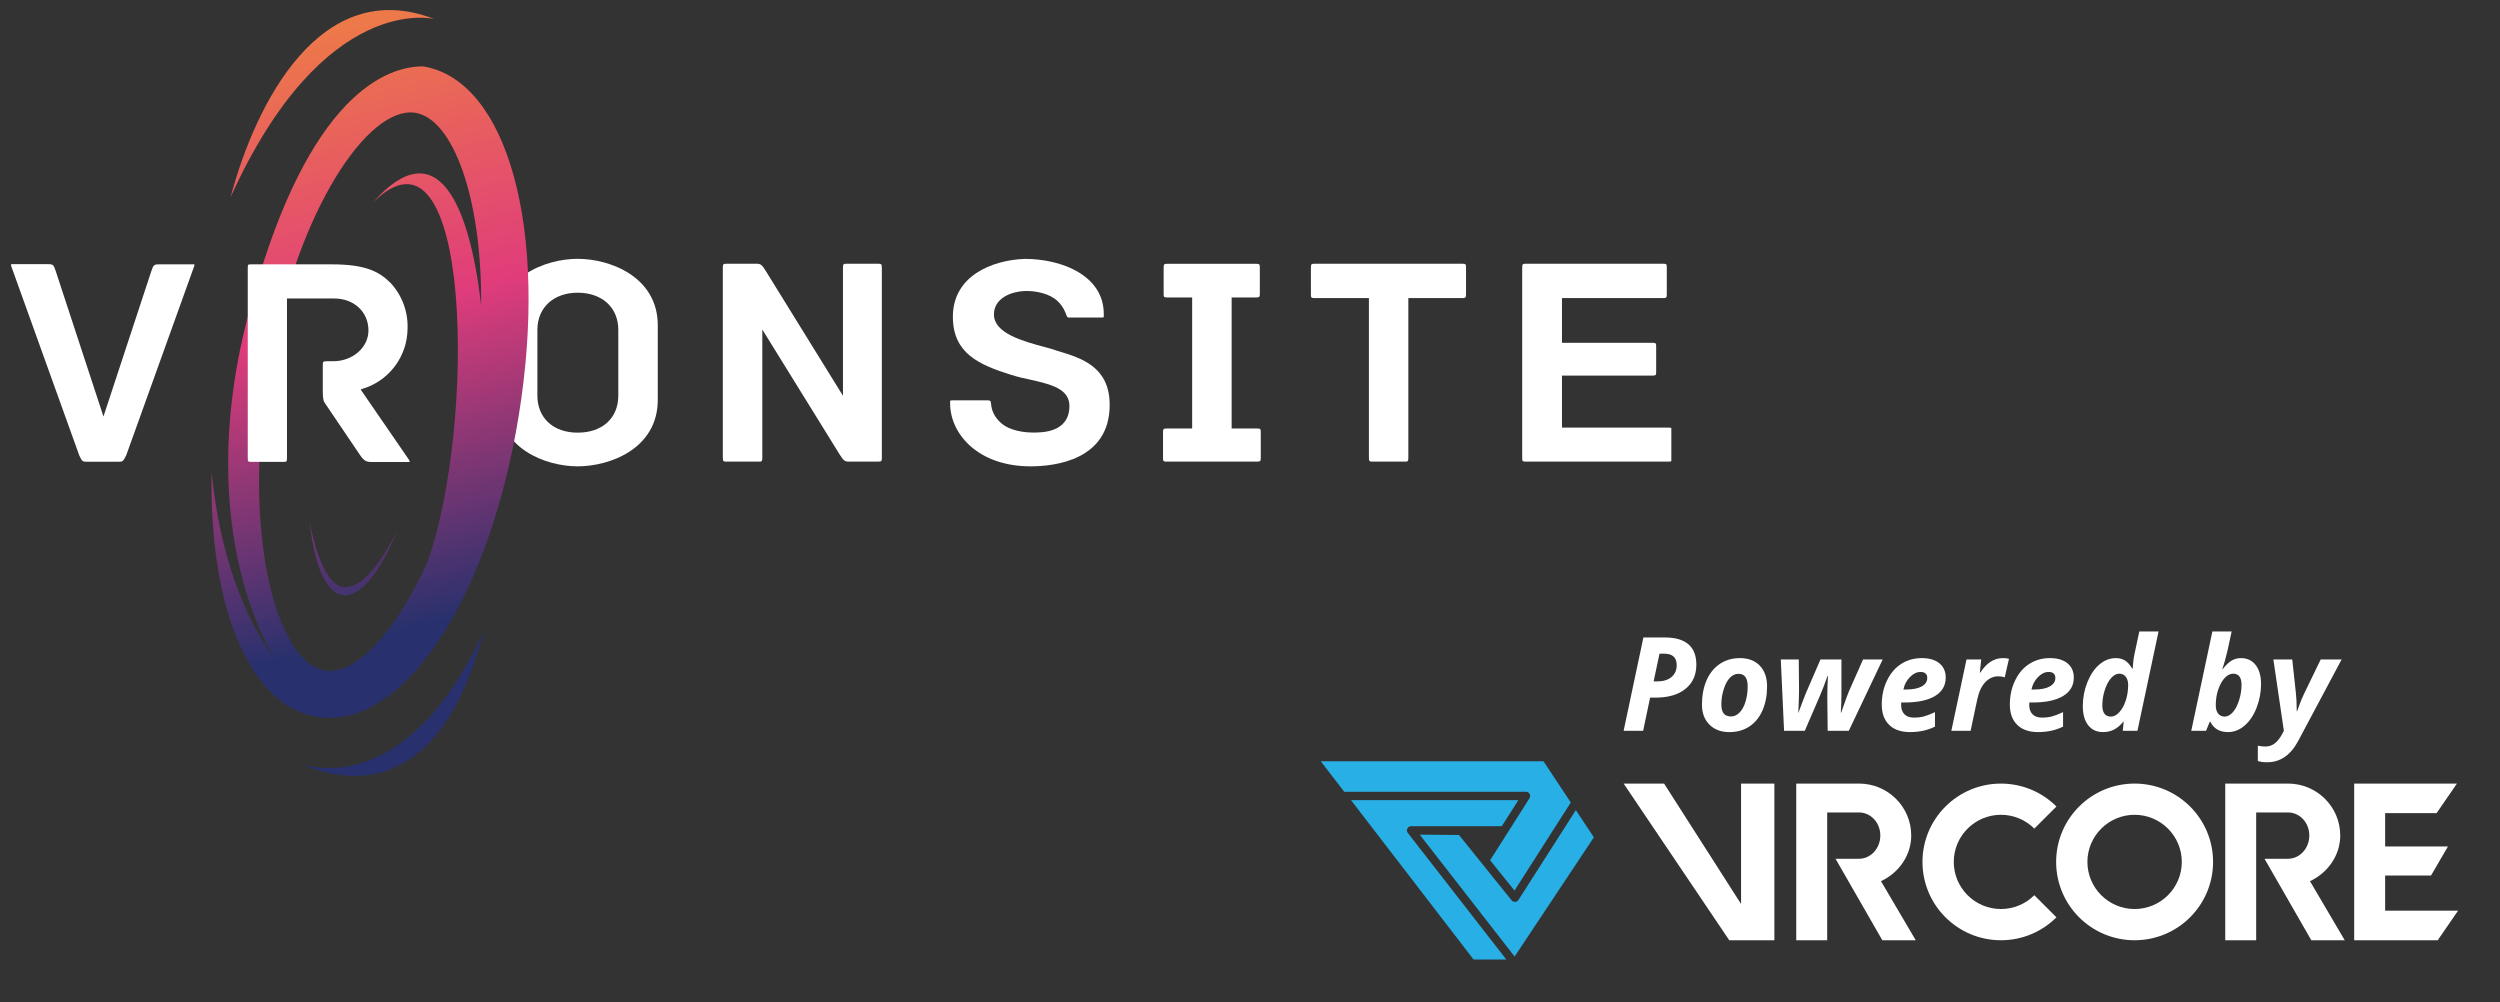 <svg xmlns="http://www.w3.org/2000/svg" xmlns:xlink="http://www.w3.org/1999/xlink" width="1080" zoomAndPan="magnify" viewBox="0 0 810 324.75" height="433" preserveAspectRatio="xMidYMid meet" version="1.0"><rect x="0" y="0" width="810" height="324.75" fill="#333333" stroke="none"/><defs><clipPath id="875826319d"><path d="M 493 85.273 L 541.516 85.273 L 541.516 149.738 L 493 149.738 Z M 493 85.273 " clip-rule="nonzero"/></clipPath><clipPath id="34cbd4d3ed"><path d="M 68 21.5 L 171.59 21.5 L 171.59 232.609 L 68 232.609 Z M 68 21.5 " clip-rule="nonzero"/></clipPath><clipPath id="3ccd1ee6a3"><path d="M 137.031 21.5 C 123.238 21.5 97.848 33.828 80.039 103.562 C 62.227 173.305 88.914 213.203 88.914 213.203 C 88.914 213.203 72.531 194.293 68.559 152.875 C 67.727 196.551 80.684 228.711 102.766 232.281 C 104.094 232.496 105.426 232.609 106.77 232.609 C 132.93 232.609 158.773 191.836 168.062 134.734 C 177.848 74.586 164.492 25.91 137.031 21.5 Z M 105.258 217.25 C 89.625 214.715 78.414 173.262 86.801 121.535 C 94.996 71.531 117.391 36.434 132.988 36.434 C 133.52 36.434 134.059 36.461 134.57 36.547 C 146.652 38.5 156.168 63.715 155.887 98.918 C 152.176 66.426 141.73 41.867 120.711 65.738 C 152.926 33.523 154.324 137.703 138.523 182.082 C 128.105 205.223 115.062 218.797 105.258 217.25 Z M 105.258 217.25 " clip-rule="nonzero"/></clipPath><linearGradient x1="86.725" gradientTransform="matrix(1.661, 0, 0, 1.659, 3.577, -13855.407)" y1="8495.829" x2="53.295" gradientUnits="userSpaceOnUse" y2="8361.243" id="85ed117fca"><stop stop-opacity="1" stop-color="rgb(15.7%, 19.199%, 42.699%)" offset="0"/><stop stop-opacity="1" stop-color="rgb(15.7%, 19.199%, 42.699%)" offset="0.109"/><stop stop-opacity="1" stop-color="rgb(15.7%, 19.199%, 42.699%)" offset="0.125"/><stop stop-opacity="1" stop-color="rgb(15.7%, 19.199%, 42.699%)" offset="0.156"/><stop stop-opacity="1" stop-color="rgb(15.7%, 19.199%, 42.699%)" offset="0.164"/><stop stop-opacity="1" stop-color="rgb(16.321%, 19.199%, 42.699%)" offset="0.168"/><stop stop-opacity="1" stop-color="rgb(16.942%, 19.199%, 42.699%)" offset="0.172"/><stop stop-opacity="1" stop-color="rgb(17.477%, 19.199%, 42.699%)" offset="0.176"/><stop stop-opacity="1" stop-color="rgb(18.015%, 19.199%, 42.699%)" offset="0.18"/><stop stop-opacity="1" stop-color="rgb(18.694%, 19.241%, 42.899%)" offset="0.184"/><stop stop-opacity="1" stop-color="rgb(19.373%, 19.286%, 43.1%)" offset="0.188"/><stop stop-opacity="1" stop-color="rgb(19.945%, 19.443%, 43.1%)" offset="0.191"/><stop stop-opacity="1" stop-color="rgb(20.518%, 19.6%, 43.1%)" offset="0.195"/><stop stop-opacity="1" stop-color="rgb(21.274%, 19.6%, 43.1%)" offset="0.199"/><stop stop-opacity="1" stop-color="rgb(22.031%, 19.6%, 43.1%)" offset="0.203"/><stop stop-opacity="1" stop-color="rgb(22.568%, 19.6%, 43.1%)" offset="0.207"/><stop stop-opacity="1" stop-color="rgb(23.106%, 19.6%, 43.1%)" offset="0.211"/><stop stop-opacity="1" stop-color="rgb(23.691%, 19.6%, 43.288%)" offset="0.215"/><stop stop-opacity="1" stop-color="rgb(24.275%, 19.6%, 43.475%)" offset="0.219"/><stop stop-opacity="1" stop-color="rgb(24.936%, 19.623%, 43.488%)" offset="0.223"/><stop stop-opacity="1" stop-color="rgb(25.597%, 19.647%, 43.5%)" offset="0.227"/><stop stop-opacity="1" stop-color="rgb(26.358%, 19.823%, 43.5%)" offset="0.23"/><stop stop-opacity="1" stop-color="rgb(27.119%, 20%, 43.5%)" offset="0.234"/><stop stop-opacity="1" stop-color="rgb(27.654%, 20%, 43.5%)" offset="0.238"/><stop stop-opacity="1" stop-color="rgb(28.188%, 20%, 43.5%)" offset="0.242"/><stop stop-opacity="1" stop-color="rgb(28.775%, 20%, 43.681%)" offset="0.246"/><stop stop-opacity="1" stop-color="rgb(29.364%, 20%, 43.864%)" offset="0.25"/><stop stop-opacity="1" stop-color="rgb(30.119%, 20%, 43.881%)" offset="0.254"/><stop stop-opacity="1" stop-color="rgb(30.875%, 20%, 43.9%)" offset="0.258"/><stop stop-opacity="1" stop-color="rgb(31.447%, 20%, 43.9%)" offset="0.262"/><stop stop-opacity="1" stop-color="rgb(32.019%, 20%, 43.9%)" offset="0.266"/><stop stop-opacity="1" stop-color="rgb(32.642%, 20.2%, 43.9%)" offset="0.27"/><stop stop-opacity="1" stop-color="rgb(33.264%, 20.399%, 43.9%)" offset="0.273"/><stop stop-opacity="1" stop-color="rgb(33.859%, 20.399%, 44.077%)" offset="0.277"/><stop stop-opacity="1" stop-color="rgb(34.454%, 20.399%, 44.254%)" offset="0.281"/><stop stop-opacity="1" stop-color="rgb(35.204%, 20.399%, 44.276%)" offset="0.285"/><stop stop-opacity="1" stop-color="rgb(35.953%, 20.399%, 44.299%)" offset="0.289"/><stop stop-opacity="1" stop-color="rgb(36.525%, 20.399%, 44.299%)" offset="0.293"/><stop stop-opacity="1" stop-color="rgb(37.097%, 20.399%, 44.299%)" offset="0.297"/><stop stop-opacity="1" stop-color="rgb(37.683%, 20.399%, 44.299%)" offset="0.301"/><stop stop-opacity="1" stop-color="rgb(38.271%, 20.399%, 44.299%)" offset="0.305"/><stop stop-opacity="1" stop-color="rgb(38.898%, 20.599%, 44.461%)" offset="0.309"/><stop stop-opacity="1" stop-color="rgb(39.525%, 20.799%, 44.624%)" offset="0.312"/><stop stop-opacity="1" stop-color="rgb(40.277%, 20.799%, 44.661%)" offset="0.316"/><stop stop-opacity="1" stop-color="rgb(41.031%, 20.799%, 44.699%)" offset="0.32"/><stop stop-opacity="1" stop-color="rgb(41.603%, 20.799%, 44.699%)" offset="0.324"/><stop stop-opacity="1" stop-color="rgb(42.177%, 20.799%, 44.699%)" offset="0.328"/><stop stop-opacity="1" stop-color="rgb(42.767%, 20.799%, 44.699%)" offset="0.332"/><stop stop-opacity="1" stop-color="rgb(43.359%, 20.799%, 44.699%)" offset="0.336"/><stop stop-opacity="1" stop-color="rgb(44.061%, 20.799%, 44.815%)" offset="0.34"/><stop stop-opacity="1" stop-color="rgb(44.765%, 20.799%, 44.933%)" offset="0.344"/><stop stop-opacity="1" stop-color="rgb(45.406%, 20.999%, 45.015%)" offset="0.348"/><stop stop-opacity="1" stop-color="rgb(46.046%, 21.199%, 45.099%)" offset="0.352"/><stop stop-opacity="1" stop-color="rgb(46.712%, 21.199%, 45.099%)" offset="0.355"/><stop stop-opacity="1" stop-color="rgb(47.377%, 21.199%, 45.099%)" offset="0.359"/><stop stop-opacity="1" stop-color="rgb(47.913%, 21.199%, 45.099%)" offset="0.363"/><stop stop-opacity="1" stop-color="rgb(48.45%, 21.199%, 45.099%)" offset="0.367"/><stop stop-opacity="1" stop-color="rgb(49.147%, 21.199%, 45.21%)" offset="0.371"/><stop stop-opacity="1" stop-color="rgb(49.844%, 21.199%, 45.322%)" offset="0.375"/><stop stop-opacity="1" stop-color="rgb(50.417%, 21.199%, 45.41%)" offset="0.379"/><stop stop-opacity="1" stop-color="rgb(50.989%, 21.199%, 45.499%)" offset="0.383"/><stop stop-opacity="1" stop-color="rgb(51.656%, 21.281%, 45.499%)" offset="0.387"/><stop stop-opacity="1" stop-color="rgb(52.324%, 21.365%, 45.499%)" offset="0.391"/><stop stop-opacity="1" stop-color="rgb(53.05%, 21.481%, 45.499%)" offset="0.395"/><stop stop-opacity="1" stop-color="rgb(53.778%, 21.599%, 45.499%)" offset="0.398"/><stop stop-opacity="1" stop-color="rgb(54.35%, 21.599%, 45.604%)" offset="0.402"/><stop stop-opacity="1" stop-color="rgb(54.922%, 21.599%, 45.711%)" offset="0.406"/><stop stop-opacity="1" stop-color="rgb(55.495%, 21.599%, 45.805%)" offset="0.41"/><stop stop-opacity="1" stop-color="rgb(56.067%, 21.599%, 45.9%)" offset="0.414"/><stop stop-opacity="1" stop-color="rgb(56.741%, 21.599%, 45.9%)" offset="0.418"/><stop stop-opacity="1" stop-color="rgb(57.416%, 21.599%, 45.9%)" offset="0.422"/><stop stop-opacity="1" stop-color="rgb(58.035%, 21.663%, 45.9%)" offset="0.426"/><stop stop-opacity="1" stop-color="rgb(58.656%, 21.727%, 45.9%)" offset="0.43"/><stop stop-opacity="1" stop-color="rgb(59.262%, 21.863%, 45.966%)" offset="0.434"/><stop stop-opacity="1" stop-color="rgb(59.868%, 21.999%, 46.033%)" offset="0.438"/><stop stop-opacity="1" stop-color="rgb(60.62%, 21.999%, 46.165%)" offset="0.441"/><stop stop-opacity="1" stop-color="rgb(61.372%, 21.999%, 46.3%)" offset="0.445"/><stop stop-opacity="1" stop-color="rgb(61.94%, 21.999%, 46.3%)" offset="0.449"/><stop stop-opacity="1" stop-color="rgb(62.508%, 21.999%, 46.3%)" offset="0.453"/><stop stop-opacity="1" stop-color="rgb(63.121%, 21.999%, 46.3%)" offset="0.457"/><stop stop-opacity="1" stop-color="rgb(63.734%, 21.999%, 46.3%)" offset="0.461"/><stop stop-opacity="1" stop-color="rgb(64.307%, 22.043%, 46.344%)" offset="0.465"/><stop stop-opacity="1" stop-color="rgb(64.879%, 22.089%, 46.39%)" offset="0.469"/><stop stop-opacity="1" stop-color="rgb(65.63%, 22.244%, 46.544%)" offset="0.473"/><stop stop-opacity="1" stop-color="rgb(66.382%, 22.4%, 46.7%)" offset="0.477"/><stop stop-opacity="1" stop-color="rgb(67.058%, 22.4%, 46.7%)" offset="0.48"/><stop stop-opacity="1" stop-color="rgb(67.735%, 22.4%, 46.7%)" offset="0.484"/><stop stop-opacity="1" stop-color="rgb(68.274%, 22.4%, 46.7%)" offset="0.488"/><stop stop-opacity="1" stop-color="rgb(68.813%, 22.4%, 46.7%)" offset="0.492"/><stop stop-opacity="1" stop-color="rgb(69.385%, 22.4%, 46.739%)" offset="0.496"/><stop stop-opacity="1" stop-color="rgb(69.957%, 22.4%, 46.779%)" offset="0.5"/><stop stop-opacity="1" stop-color="rgb(70.703%, 22.418%, 46.939%)" offset="0.504"/><stop stop-opacity="1" stop-color="rgb(71.451%, 22.438%, 47.099%)" offset="0.508"/><stop stop-opacity="1" stop-color="rgb(71.999%, 22.568%, 47.099%)" offset="0.512"/><stop stop-opacity="1" stop-color="rgb(72.546%, 22.699%, 47.099%)" offset="0.516"/><stop stop-opacity="1" stop-color="rgb(73.218%, 22.699%, 47.099%)" offset="0.52"/><stop stop-opacity="1" stop-color="rgb(73.891%, 22.699%, 47.099%)" offset="0.523"/><stop stop-opacity="1" stop-color="rgb(74.629%, 22.699%, 47.133%)" offset="0.527"/><stop stop-opacity="1" stop-color="rgb(75.368%, 22.699%, 47.168%)" offset="0.531"/><stop stop-opacity="1" stop-color="rgb(75.954%, 22.699%, 47.333%)" offset="0.535"/><stop stop-opacity="1" stop-color="rgb(76.54%, 22.699%, 47.499%)" offset="0.539"/><stop stop-opacity="1" stop-color="rgb(77.081%, 22.699%, 47.499%)" offset="0.543"/><stop stop-opacity="1" stop-color="rgb(77.625%, 22.699%, 47.499%)" offset="0.547"/><stop stop-opacity="1" stop-color="rgb(78.204%, 22.891%, 47.499%)" offset="0.551"/><stop stop-opacity="1" stop-color="rgb(78.784%, 23.085%, 47.499%)" offset="0.555"/><stop stop-opacity="1" stop-color="rgb(79.549%, 23.091%, 47.499%)" offset="0.559"/><stop stop-opacity="1" stop-color="rgb(80.315%, 23.099%, 47.499%)" offset="0.562"/><stop stop-opacity="1" stop-color="rgb(80.986%, 23.099%, 47.649%)" offset="0.566"/><stop stop-opacity="1" stop-color="rgb(81.659%, 23.099%, 47.8%)" offset="0.57"/><stop stop-opacity="1" stop-color="rgb(82.181%, 23.099%, 47.8%)" offset="0.574"/><stop stop-opacity="1" stop-color="rgb(82.704%, 23.099%, 47.8%)" offset="0.578"/><stop stop-opacity="1" stop-color="rgb(83.476%, 23.099%, 47.8%)" offset="0.582"/><stop stop-opacity="1" stop-color="rgb(84.248%, 23.099%, 47.8%)" offset="0.586"/><stop stop-opacity="1" stop-color="rgb(84.821%, 23.273%, 47.8%)" offset="0.59"/><stop stop-opacity="1" stop-color="rgb(85.393%, 23.447%, 47.8%)" offset="0.594"/><stop stop-opacity="1" stop-color="rgb(85.965%, 23.473%, 48%)" offset="0.598"/><stop stop-opacity="1" stop-color="rgb(86.537%, 23.499%, 48.199%)" offset="0.602"/><stop stop-opacity="1" stop-color="rgb(87.16%, 23.499%, 48.199%)" offset="0.605"/><stop stop-opacity="1" stop-color="rgb(87.784%, 23.499%, 48.199%)" offset="0.609"/><stop stop-opacity="1" stop-color="rgb(87.791%, 23.698%, 48%)" offset="0.613"/><stop stop-opacity="1" stop-color="rgb(87.799%, 23.9%, 47.8%)" offset="0.617"/><stop stop-opacity="1" stop-color="rgb(87.799%, 24.1%, 47.649%)" offset="0.621"/><stop stop-opacity="1" stop-color="rgb(87.799%, 24.3%, 47.499%)" offset="0.625"/><stop stop-opacity="1" stop-color="rgb(87.999%, 24.654%, 47.299%)" offset="0.629"/><stop stop-opacity="1" stop-color="rgb(88.199%, 25.008%, 47.099%)" offset="0.633"/><stop stop-opacity="1" stop-color="rgb(88.199%, 25.194%, 46.899%)" offset="0.637"/><stop stop-opacity="1" stop-color="rgb(88.199%, 25.38%, 46.7%)" offset="0.641"/><stop stop-opacity="1" stop-color="rgb(88.199%, 25.607%, 46.5%)" offset="0.645"/><stop stop-opacity="1" stop-color="rgb(88.199%, 25.836%, 46.3%)" offset="0.648"/><stop stop-opacity="1" stop-color="rgb(88.361%, 26.067%, 46.1%)" offset="0.652"/><stop stop-opacity="1" stop-color="rgb(88.524%, 26.299%, 45.9%)" offset="0.656"/><stop stop-opacity="1" stop-color="rgb(88.56%, 26.498%, 45.699%)" offset="0.66"/><stop stop-opacity="1" stop-color="rgb(88.599%, 26.7%, 45.499%)" offset="0.664"/><stop stop-opacity="1" stop-color="rgb(88.599%, 27.034%, 45.299%)" offset="0.668"/><stop stop-opacity="1" stop-color="rgb(88.599%, 27.37%, 45.099%)" offset="0.672"/><stop stop-opacity="1" stop-color="rgb(88.599%, 27.525%, 44.899%)" offset="0.676"/><stop stop-opacity="1" stop-color="rgb(88.599%, 27.681%, 44.699%)" offset="0.68"/><stop stop-opacity="1" stop-color="rgb(88.705%, 27.847%, 44.499%)" offset="0.684"/><stop stop-opacity="1" stop-color="rgb(88.814%, 28.014%, 44.299%)" offset="0.688"/><stop stop-opacity="1" stop-color="rgb(88.907%, 28.307%, 44.099%)" offset="0.691"/><stop stop-opacity="1" stop-color="rgb(89%, 28.6%, 43.9%)" offset="0.695"/><stop stop-opacity="1" stop-color="rgb(89%, 28.799%, 43.77%)" offset="0.699"/><stop stop-opacity="1" stop-color="rgb(89%, 28.999%, 43.64%)" offset="0.703"/><stop stop-opacity="1" stop-color="rgb(89%, 29.315%, 43.454%)" offset="0.707"/><stop stop-opacity="1" stop-color="rgb(89%, 29.631%, 43.268%)" offset="0.711"/><stop stop-opacity="1" stop-color="rgb(89.2%, 29.817%, 43.082%)" offset="0.715"/><stop stop-opacity="1" stop-color="rgb(89.4%, 30.003%, 42.896%)" offset="0.719"/><stop stop-opacity="1" stop-color="rgb(89.4%, 30.19%, 42.731%)" offset="0.727"/><stop stop-opacity="1" stop-color="rgb(89.4%, 30.687%, 42.358%)" offset="0.73"/><stop stop-opacity="1" stop-color="rgb(89.4%, 31%, 42.151%)" offset="0.734"/><stop stop-opacity="1" stop-color="rgb(89.4%, 31.2%, 41.965%)" offset="0.738"/><stop stop-opacity="1" stop-color="rgb(89.4%, 31.4%, 41.779%)" offset="0.742"/><stop stop-opacity="1" stop-color="rgb(89.6%, 31.696%, 41.592%)" offset="0.746"/><stop stop-opacity="1" stop-color="rgb(89.799%, 31.992%, 41.406%)" offset="0.75"/><stop stop-opacity="1" stop-color="rgb(89.799%, 32.156%, 41.22%)" offset="0.758"/><stop stop-opacity="1" stop-color="rgb(89.799%, 32.48%, 40.848%)" offset="0.766"/><stop stop-opacity="1" stop-color="rgb(89.873%, 32.968%, 40.457%)" offset="0.77"/><stop stop-opacity="1" stop-color="rgb(89.946%, 33.299%, 40.253%)" offset="0.773"/><stop stop-opacity="1" stop-color="rgb(90.073%, 33.499%, 40.034%)" offset="0.777"/><stop stop-opacity="1" stop-color="rgb(90.199%, 33.699%, 39.818%)" offset="0.781"/><stop stop-opacity="1" stop-color="rgb(90.199%, 33.975%, 39.632%)" offset="0.785"/><stop stop-opacity="1" stop-color="rgb(90.199%, 34.253%, 39.445%)" offset="0.789"/><stop stop-opacity="1" stop-color="rgb(90.199%, 34.439%, 39.259%)" offset="0.797"/><stop stop-opacity="1" stop-color="rgb(90.248%, 34.811%, 38.887%)" offset="0.805"/><stop stop-opacity="1" stop-color="rgb(90.448%, 35.349%, 38.515%)" offset="0.809"/><stop stop-opacity="1" stop-color="rgb(90.599%, 35.699%, 38.329%)" offset="0.812"/><stop stop-opacity="1" stop-color="rgb(90.599%, 35.899%, 38.092%)" offset="0.816"/><stop stop-opacity="1" stop-color="rgb(90.599%, 36.099%, 37.856%)" offset="0.82"/><stop stop-opacity="1" stop-color="rgb(90.599%, 36.357%, 37.683%)" offset="0.824"/><stop stop-opacity="1" stop-color="rgb(90.599%, 36.615%, 37.512%)" offset="0.828"/><stop stop-opacity="1" stop-color="rgb(90.643%, 36.801%, 37.361%)" offset="0.836"/><stop stop-opacity="1" stop-color="rgb(90.843%, 37.166%, 37.025%)" offset="0.844"/><stop stop-opacity="1" stop-color="rgb(90.999%, 37.671%, 36.653%)" offset="0.848"/><stop stop-opacity="1" stop-color="rgb(90.999%, 37.999%, 36.467%)" offset="0.852"/><stop stop-opacity="1" stop-color="rgb(90.999%, 38.199%, 36.23%)" offset="0.855"/><stop stop-opacity="1" stop-color="rgb(90.999%, 38.399%, 35.994%)" offset="0.859"/><stop stop-opacity="1" stop-color="rgb(91.199%, 38.637%, 35.808%)" offset="0.863"/><stop stop-opacity="1" stop-color="rgb(91.399%, 38.876%, 35.622%)" offset="0.867"/><stop stop-opacity="1" stop-color="rgb(91.399%, 39.062%, 35.435%)" offset="0.875"/><stop stop-opacity="1" stop-color="rgb(91.399%, 39.435%, 35.074%)" offset="0.883"/><stop stop-opacity="1" stop-color="rgb(91.399%, 40.007%, 34.702%)" offset="0.887"/><stop stop-opacity="1" stop-color="rgb(91.399%, 40.393%, 34.505%)" offset="0.891"/><stop stop-opacity="1" stop-color="rgb(91.582%, 40.579%, 34.319%)" offset="0.898"/><stop stop-opacity="1" stop-color="rgb(91.783%, 41.002%, 33.916%)" offset="0.902"/><stop stop-opacity="1" stop-color="rgb(91.8%, 41.238%, 33.699%)" offset="0.906"/><stop stop-opacity="1" stop-color="rgb(91.8%, 41.425%, 33.499%)" offset="0.91"/><stop stop-opacity="1" stop-color="rgb(91.8%, 41.611%, 33.299%)" offset="0.914"/><stop stop-opacity="1" stop-color="rgb(91.8%, 41.805%, 33.107%)" offset="0.922"/><stop stop-opacity="1" stop-color="rgb(92%, 42.332%, 32.73%)" offset="0.926"/><stop stop-opacity="1" stop-color="rgb(92.2%, 42.667%, 32.544%)" offset="0.93"/><stop stop-opacity="1" stop-color="rgb(92.2%, 42.847%, 32.397%)" offset="0.938"/><stop stop-opacity="1" stop-color="rgb(92.2%, 43.263%, 32.025%)" offset="0.941"/><stop stop-opacity="1" stop-color="rgb(92.2%, 43.5%, 31.799%)" offset="0.945"/><stop stop-opacity="1" stop-color="rgb(92.2%, 43.7%, 31.613%)" offset="0.949"/><stop stop-opacity="1" stop-color="rgb(92.2%, 43.9%, 31.427%)" offset="0.953"/><stop stop-opacity="1" stop-color="rgb(92.349%, 44.099%, 31.241%)" offset="0.957"/><stop stop-opacity="1" stop-color="rgb(92.499%, 44.299%, 31.055%)" offset="0.961"/><stop stop-opacity="1" stop-color="rgb(92.499%, 44.658%, 30.869%)" offset="0.965"/><stop stop-opacity="1" stop-color="rgb(92.499%, 45.016%, 30.682%)" offset="0.969"/><stop stop-opacity="1" stop-color="rgb(92.499%, 45.203%, 30.496%)" offset="0.977"/><stop stop-opacity="1" stop-color="rgb(92.673%, 45.618%, 30.08%)" offset="0.98"/><stop stop-opacity="1" stop-color="rgb(92.848%, 45.848%, 29.851%)" offset="0.984"/><stop stop-opacity="1" stop-color="rgb(92.873%, 46.074%, 29.657%)" offset="0.988"/><stop stop-opacity="1" stop-color="rgb(92.899%, 46.3%, 29.465%)" offset="0.992"/><stop stop-opacity="1" stop-color="rgb(92.899%, 46.5%, 29.279%)" offset="0.996"/><stop stop-opacity="1" stop-color="rgb(92.899%, 46.7%, 29.092%)" offset="1"/></linearGradient><clipPath id="61a7fcc24f"><path d="M 74.723 3.027 L 140.734 3.027 L 140.734 63.855 L 74.723 63.855 Z M 74.723 3.027 " clip-rule="nonzero"/></clipPath><clipPath id="101e544343"><path d="M 140.734 6.172 C 140.734 6.172 105.043 -3.059 74.723 63.855 C 82.793 33.41 103.91 -8.164 140.734 6.172 Z M 140.734 6.172 " clip-rule="nonzero"/></clipPath><linearGradient x1="67.905" gradientTransform="matrix(1.661, 0, 0, 1.659, 3.577, -13855.407)" y1="8394.165" x2="57.018" gradientUnits="userSpaceOnUse" y2="8350.335" id="fc68ffcfdd"><stop stop-opacity="1" stop-color="rgb(89.4%, 31.401%, 41.599%)" offset="0"/><stop stop-opacity="1" stop-color="rgb(89.497%, 31.499%, 41.599%)" offset="0.008"/><stop stop-opacity="1" stop-color="rgb(89.693%, 31.694%, 41.599%)" offset="0.016"/><stop stop-opacity="1" stop-color="rgb(89.795%, 31.895%, 41.499%)" offset="0.023"/><stop stop-opacity="1" stop-color="rgb(89.799%, 32.098%, 41.299%)" offset="0.031"/><stop stop-opacity="1" stop-color="rgb(89.799%, 32.344%, 41.005%)" offset="0.062"/><stop stop-opacity="1" stop-color="rgb(89.799%, 32.593%, 40.706%)" offset="0.07"/><stop stop-opacity="1" stop-color="rgb(89.799%, 32.799%, 40.5%)" offset="0.078"/><stop stop-opacity="1" stop-color="rgb(89.799%, 33.099%, 40.399%)" offset="0.094"/><stop stop-opacity="1" stop-color="rgb(89.9%, 33.296%, 40.297%)" offset="0.102"/><stop stop-opacity="1" stop-color="rgb(90.1%, 33.304%, 40.092%)" offset="0.109"/><stop stop-opacity="1" stop-color="rgb(90.199%, 33.505%, 39.793%)" offset="0.125"/><stop stop-opacity="1" stop-color="rgb(90.199%, 33.896%, 39.6%)" offset="0.141"/><stop stop-opacity="1" stop-color="rgb(90.199%, 34.195%, 39.499%)" offset="0.148"/><stop stop-opacity="1" stop-color="rgb(90.199%, 34.402%, 39.299%)" offset="0.156"/><stop stop-opacity="1" stop-color="rgb(90.199%, 34.702%, 39.2%)" offset="0.172"/><stop stop-opacity="1" stop-color="rgb(90.199%, 34.898%, 39.005%)" offset="0.188"/><stop stop-opacity="1" stop-color="rgb(90.297%, 34.998%, 38.707%)" offset="0.195"/><stop stop-opacity="1" stop-color="rgb(90.497%, 35.2%, 38.501%)" offset="0.203"/><stop stop-opacity="1" stop-color="rgb(90.599%, 35.481%, 38.399%)" offset="0.211"/><stop stop-opacity="1" stop-color="rgb(90.599%, 35.677%, 38.203%)" offset="0.212"/><stop stop-opacity="1" stop-color="rgb(90.599%, 35.699%, 38.01%)" offset="0.219"/><stop stop-opacity="1" stop-color="rgb(90.599%, 35.8%, 38.004%)" offset="0.227"/><stop stop-opacity="1" stop-color="rgb(90.599%, 36%, 37.993%)" offset="0.234"/><stop stop-opacity="1" stop-color="rgb(90.599%, 36.099%, 37.793%)" offset="0.25"/><stop stop-opacity="1" stop-color="rgb(90.599%, 36.296%, 37.599%)" offset="0.266"/><stop stop-opacity="1" stop-color="rgb(90.599%, 36.595%, 37.524%)" offset="0.273"/><stop stop-opacity="1" stop-color="rgb(90.602%, 36.803%, 37.37%)" offset="0.281"/><stop stop-opacity="1" stop-color="rgb(90.802%, 37.102%, 37.096%)" offset="0.297"/><stop stop-opacity="1" stop-color="rgb(90.997%, 37.297%, 36.899%)" offset="0.312"/><stop stop-opacity="1" stop-color="rgb(90.999%, 37.372%, 36.8%)" offset="0.32"/><stop stop-opacity="1" stop-color="rgb(90.999%, 37.524%, 36.6%)" offset="0.328"/><stop stop-opacity="1" stop-color="rgb(90.999%, 37.799%, 36.499%)" offset="0.344"/><stop stop-opacity="1" stop-color="rgb(90.999%, 38.098%, 36.397%)" offset="0.352"/><stop stop-opacity="1" stop-color="rgb(90.999%, 38.306%, 36.192%)" offset="0.359"/><stop stop-opacity="1" stop-color="rgb(90.999%, 38.605%, 35.893%)" offset="0.375"/><stop stop-opacity="1" stop-color="rgb(91.196%, 38.799%, 35.699%)" offset="0.391"/><stop stop-opacity="1" stop-color="rgb(91.394%, 38.899%, 35.599%)" offset="0.398"/><stop stop-opacity="1" stop-color="rgb(91.399%, 39.104%, 35.396%)" offset="0.406"/><stop stop-opacity="1" stop-color="rgb(91.399%, 39.403%, 35.097%)" offset="0.422"/><stop stop-opacity="1" stop-color="rgb(91.399%, 39.793%, 34.9%)" offset="0.438"/><stop stop-opacity="1" stop-color="rgb(91.399%, 39.993%, 34.801%)" offset="0.445"/><stop stop-opacity="1" stop-color="rgb(91.399%, 40.001%, 34.601%)" offset="0.453"/><stop stop-opacity="1" stop-color="rgb(91.399%, 40.199%, 34.499%)" offset="0.469"/><stop stop-opacity="1" stop-color="rgb(91.501%, 40.498%, 34.396%)" offset="0.477"/><stop stop-opacity="1" stop-color="rgb(91.701%, 40.706%, 34.192%)" offset="0.484"/><stop stop-opacity="1" stop-color="rgb(91.8%, 41.003%, 33.893%)" offset="0.5"/><stop stop-opacity="1" stop-color="rgb(91.8%, 41.199%, 33.699%)" offset="0.516"/><stop stop-opacity="1" stop-color="rgb(91.8%, 41.299%, 33.598%)" offset="0.523"/><stop stop-opacity="1" stop-color="rgb(91.8%, 41.504%, 33.395%)" offset="0.531"/><stop stop-opacity="1" stop-color="rgb(91.8%, 41.803%, 33.096%)" offset="0.547"/><stop stop-opacity="1" stop-color="rgb(91.994%, 42.194%, 32.899%)" offset="0.562"/><stop stop-opacity="1" stop-color="rgb(92.194%, 42.468%, 32.8%)" offset="0.57"/><stop stop-opacity="1" stop-color="rgb(92.2%, 42.622%, 32.599%)" offset="0.578"/><stop stop-opacity="1" stop-color="rgb(92.2%, 42.699%, 32.349%)" offset="0.594"/><stop stop-opacity="1" stop-color="rgb(92.2%, 42.801%, 32.201%)" offset="0.602"/><stop stop-opacity="1" stop-color="rgb(92.2%, 43.007%, 32.193%)" offset="0.609"/><stop stop-opacity="1" stop-color="rgb(92.2%, 43.306%, 31.993%)" offset="0.625"/><stop stop-opacity="1" stop-color="rgb(92.2%, 43.697%, 31.799%)" offset="0.641"/><stop stop-opacity="1" stop-color="rgb(92.274%, 43.895%, 31.699%)" offset="0.648"/><stop stop-opacity="1" stop-color="rgb(92.424%, 43.903%, 31.494%)" offset="0.656"/><stop stop-opacity="1" stop-color="rgb(92.499%, 44.102%, 31.195%)" offset="0.672"/><stop stop-opacity="1" stop-color="rgb(92.499%, 44.493%, 31%)" offset="0.688"/><stop stop-opacity="1" stop-color="rgb(92.499%, 44.792%, 30.901%)" offset="0.695"/><stop stop-opacity="1" stop-color="rgb(92.499%, 45%, 30.698%)" offset="0.703"/><stop stop-opacity="1" stop-color="rgb(92.499%, 45.3%, 30.399%)" offset="0.719"/><stop stop-opacity="1" stop-color="rgb(92.505%, 45.503%, 30.196%)" offset="0.734"/><stop stop-opacity="1" stop-color="rgb(92.705%, 45.706%, 29.993%)" offset="0.75"/><stop stop-opacity="1" stop-color="rgb(92.899%, 46.097%, 29.799%)" offset="0.766"/><stop stop-opacity="1" stop-color="rgb(92.899%, 46.396%, 29.698%)" offset="0.773"/><stop stop-opacity="1" stop-color="rgb(92.899%, 46.599%, 29.489%)" offset="0.781"/><stop stop-opacity="1" stop-color="rgb(92.899%, 46.724%, 29.19%)" offset="0.788"/><stop stop-opacity="1" stop-color="rgb(92.899%, 46.75%, 28.999%)" offset="0.789"/><stop stop-opacity="1" stop-color="rgb(92.899%, 46.924%, 28.999%)" offset="0.797"/><stop stop-opacity="1" stop-color="rgb(92.899%, 47.098%, 28.999%)" offset="0.812"/><stop stop-opacity="1" stop-color="rgb(92.899%, 47.197%, 28.9%)" offset="0.82"/><stop stop-opacity="1" stop-color="rgb(92.902%, 47.4%, 28.697%)" offset="0.828"/><stop stop-opacity="1" stop-color="rgb(93.1%, 47.65%, 28.398%)" offset="0.844"/><stop stop-opacity="1" stop-color="rgb(93.297%, 47.803%, 28.195%)" offset="0.859"/><stop stop-opacity="1" stop-color="rgb(93.3%, 48.006%, 27.994%)" offset="0.875"/><stop stop-opacity="1" stop-color="rgb(93.3%, 48.396%, 27.8%)" offset="0.891"/><stop stop-opacity="1" stop-color="rgb(93.3%, 48.695%, 27.724%)" offset="0.898"/><stop stop-opacity="1" stop-color="rgb(93.3%, 48.903%, 27.57%)" offset="0.906"/><stop stop-opacity="1" stop-color="rgb(93.494%, 49.203%, 27.295%)" offset="0.938"/><stop stop-opacity="1" stop-color="rgb(93.694%, 49.498%, 27%)" offset="0.945"/><stop stop-opacity="1" stop-color="rgb(93.7%, 49.701%, 26.797%)" offset="0.953"/><stop stop-opacity="1" stop-color="rgb(93.7%, 50%, 26.498%)" offset="0.969"/><stop stop-opacity="1" stop-color="rgb(93.7%, 50.299%, 26.3%)" offset="0.977"/><stop stop-opacity="1" stop-color="rgb(93.7%, 50.5%, 26.292%)" offset="0.984"/><stop stop-opacity="1" stop-color="rgb(93.7%, 50.6%, 26.093%)" offset="1"/></linearGradient><clipPath id="a2a68723e8"><path d="M 100.281 168.727 L 129 168.727 L 129 193 L 100.281 193 Z M 100.281 168.727 " clip-rule="nonzero"/></clipPath><clipPath id="a638a32591"><path d="M 128.801 171.715 C 122.953 185.852 116.34 194.195 110.523 192.73 C 105.223 191.41 101.668 182.281 100.281 168.727 C 100.281 168.727 103.504 188.77 111.027 190.141 C 119.996 191.773 129.367 170.352 128.801 171.715 Z M 128.801 171.715 " clip-rule="nonzero"/></clipPath><linearGradient x1="70.437" gradientTransform="matrix(1.661, 0, 0, 1.659, 3.577, -13855.407)" y1="8470.4" x2="65.83" gradientUnits="userSpaceOnUse" y2="8451.851" id="c2202ebd14"><stop stop-opacity="1" stop-color="rgb(22.4%, 19.6%, 43.1%)" offset="0"/><stop stop-opacity="1" stop-color="rgb(22.559%, 19.6%, 43.1%)" offset="0.031"/><stop stop-opacity="1" stop-color="rgb(22.913%, 19.6%, 43.1%)" offset="0.047"/><stop stop-opacity="1" stop-color="rgb(23.303%, 19.6%, 43.1%)" offset="0.062"/><stop stop-opacity="1" stop-color="rgb(23.602%, 19.6%, 43.1%)" offset="0.07"/><stop stop-opacity="1" stop-color="rgb(23.81%, 19.6%, 43.106%)" offset="0.078"/><stop stop-opacity="1" stop-color="rgb(24.011%, 19.6%, 43.211%)" offset="0.086"/><stop stop-opacity="1" stop-color="rgb(24.207%, 19.6%, 43.404%)" offset="0.094"/><stop stop-opacity="1" stop-color="rgb(24.409%, 19.6%, 43.5%)" offset="0.102"/><stop stop-opacity="1" stop-color="rgb(24.617%, 19.6%, 43.5%)" offset="0.109"/><stop stop-opacity="1" stop-color="rgb(24.916%, 19.6%, 43.5%)" offset="0.125"/><stop stop-opacity="1" stop-color="rgb(25.307%, 19.6%, 43.5%)" offset="0.141"/><stop stop-opacity="1" stop-color="rgb(25.606%, 19.6%, 43.5%)" offset="0.148"/><stop stop-opacity="1" stop-color="rgb(25.804%, 19.608%, 43.5%)" offset="0.156"/><stop stop-opacity="1" stop-color="rgb(25.902%, 19.807%, 43.5%)" offset="0.172"/><stop stop-opacity="1" stop-color="rgb(26.102%, 20%, 43.5%)" offset="0.188"/><stop stop-opacity="1" stop-color="rgb(26.401%, 20%, 43.5%)" offset="0.195"/><stop stop-opacity="1" stop-color="rgb(26.61%, 20%, 43.5%)" offset="0.203"/><stop stop-opacity="1" stop-color="rgb(26.811%, 20%, 43.5%)" offset="0.211"/><stop stop-opacity="1" stop-color="rgb(27.02%, 20%, 43.5%)" offset="0.219"/><stop stop-opacity="1" stop-color="rgb(27.324%, 20%, 43.5%)" offset="0.22"/><stop stop-opacity="1" stop-color="rgb(27.515%, 20%, 43.5%)" offset="0.234"/><stop stop-opacity="1" stop-color="rgb(27.661%, 20%, 43.5%)" offset="0.25"/><stop stop-opacity="1" stop-color="rgb(28.004%, 20%, 43.5%)" offset="0.266"/><stop stop-opacity="1" stop-color="rgb(28.304%, 20%, 43.5%)" offset="0.273"/><stop stop-opacity="1" stop-color="rgb(28.511%, 20%, 43.5%)" offset="0.281"/><stop stop-opacity="1" stop-color="rgb(28.807%, 20%, 43.503%)" offset="0.297"/><stop stop-opacity="1" stop-color="rgb(28.999%, 20%, 43.701%)" offset="0.312"/><stop stop-opacity="1" stop-color="rgb(29.102%, 20%, 43.898%)" offset="0.32"/><stop stop-opacity="1" stop-color="rgb(29.308%, 20%, 43.9%)" offset="0.328"/><stop stop-opacity="1" stop-color="rgb(29.607%, 20%, 43.9%)" offset="0.344"/><stop stop-opacity="1" stop-color="rgb(29.906%, 20%, 43.9%)" offset="0.352"/><stop stop-opacity="1" stop-color="rgb(30.115%, 20%, 43.9%)" offset="0.359"/><stop stop-opacity="1" stop-color="rgb(30.412%, 20%, 43.9%)" offset="0.375"/><stop stop-opacity="1" stop-color="rgb(30.803%, 20%, 43.9%)" offset="0.391"/><stop stop-opacity="1" stop-color="rgb(31.102%, 20%, 43.9%)" offset="0.398"/><stop stop-opacity="1" stop-color="rgb(31.311%, 20%, 43.9%)" offset="0.406"/><stop stop-opacity="1" stop-color="rgb(31.61%, 20%, 43.9%)" offset="0.422"/><stop stop-opacity="1" stop-color="rgb(31.999%, 20%, 43.9%)" offset="0.438"/><stop stop-opacity="1" stop-color="rgb(32.201%, 20.004%, 43.9%)" offset="0.453"/><stop stop-opacity="1" stop-color="rgb(32.355%, 20.204%, 43.9%)" offset="0.469"/><stop stop-opacity="1" stop-color="rgb(32.605%, 20.399%, 43.9%)" offset="0.477"/><stop stop-opacity="1" stop-color="rgb(32.812%, 20.399%, 43.9%)" offset="0.484"/><stop stop-opacity="1" stop-color="rgb(33.112%, 20.399%, 43.9%)" offset="0.5"/><stop stop-opacity="1" stop-color="rgb(33.502%, 20.399%, 43.9%)" offset="0.516"/><stop stop-opacity="1" stop-color="rgb(33.801%, 20.399%, 43.9%)" offset="0.523"/><stop stop-opacity="1" stop-color="rgb(34.009%, 20.399%, 43.906%)" offset="0.531"/><stop stop-opacity="1" stop-color="rgb(34.308%, 20.399%, 44.106%)" offset="0.547"/><stop stop-opacity="1" stop-color="rgb(34.698%, 20.399%, 44.299%)" offset="0.562"/><stop stop-opacity="1" stop-color="rgb(34.998%, 20.399%, 44.299%)" offset="0.57"/><stop stop-opacity="1" stop-color="rgb(35.205%, 20.399%, 44.299%)" offset="0.578"/><stop stop-opacity="1" stop-color="rgb(35.504%, 20.399%, 44.299%)" offset="0.594"/><stop stop-opacity="1" stop-color="rgb(35.707%, 20.399%, 44.299%)" offset="0.609"/><stop stop-opacity="1" stop-color="rgb(35.91%, 20.399%, 44.299%)" offset="0.625"/><stop stop-opacity="1" stop-color="rgb(36.301%, 20.399%, 44.299%)" offset="0.641"/><stop stop-opacity="1" stop-color="rgb(36.6%, 20.399%, 44.299%)" offset="0.648"/><stop stop-opacity="1" stop-color="rgb(36.809%, 20.399%, 44.299%)" offset="0.656"/><stop stop-opacity="1" stop-color="rgb(37.106%, 20.399%, 44.299%)" offset="0.672"/><stop stop-opacity="1" stop-color="rgb(37.448%, 20.399%, 44.299%)" offset="0.688"/><stop stop-opacity="1" stop-color="rgb(37.697%, 20.399%, 44.299%)" offset="0.695"/><stop stop-opacity="1" stop-color="rgb(37.904%, 20.399%, 44.299%)" offset="0.703"/><stop stop-opacity="1" stop-color="rgb(38.203%, 20.399%, 44.299%)" offset="0.719"/><stop stop-opacity="1" stop-color="rgb(38.503%, 20.399%, 44.299%)" offset="0.727"/><stop stop-opacity="1" stop-color="rgb(38.702%, 20.407%, 44.299%)" offset="0.734"/><stop stop-opacity="1" stop-color="rgb(38.802%, 20.607%, 44.299%)" offset="0.75"/><stop stop-opacity="1" stop-color="rgb(39%, 20.799%, 44.299%)" offset="0.766"/><stop stop-opacity="1" stop-color="rgb(39.314%, 20.799%, 44.417%)" offset="0.773"/><stop stop-opacity="1" stop-color="rgb(39.717%, 20.799%, 44.617%)" offset="0.777"/><stop stop-opacity="1" stop-color="rgb(39.999%, 20.799%, 44.699%)" offset="0.781"/><stop stop-opacity="1" stop-color="rgb(39.999%, 20.799%, 44.699%)" offset="0.797"/><stop stop-opacity="1" stop-color="rgb(40.196%, 20.799%, 44.699%)" offset="0.812"/><stop stop-opacity="1" stop-color="rgb(40.495%, 20.799%, 44.699%)" offset="0.82"/><stop stop-opacity="1" stop-color="rgb(40.703%, 20.799%, 44.699%)" offset="0.828"/><stop stop-opacity="1" stop-color="rgb(41.002%, 20.799%, 44.699%)" offset="0.844"/><stop stop-opacity="1" stop-color="rgb(41.301%, 20.799%, 44.699%)" offset="0.852"/><stop stop-opacity="1" stop-color="rgb(41.51%, 20.799%, 44.699%)" offset="0.859"/><stop stop-opacity="1" stop-color="rgb(41.806%, 20.799%, 44.699%)" offset="0.875"/><stop stop-opacity="1" stop-color="rgb(42%, 20.799%, 44.699%)" offset="0.891"/><stop stop-opacity="1" stop-color="rgb(42.101%, 20.799%, 44.699%)" offset="0.898"/><stop stop-opacity="1" stop-color="rgb(42.305%, 20.799%, 44.699%)" offset="0.906"/><stop stop-opacity="1" stop-color="rgb(42.554%, 20.799%, 44.699%)" offset="0.922"/><stop stop-opacity="1" stop-color="rgb(42.896%, 20.799%, 44.699%)" offset="0.938"/><stop stop-opacity="1" stop-color="rgb(43.195%, 20.799%, 44.699%)" offset="0.945"/><stop stop-opacity="1" stop-color="rgb(43.402%, 20.799%, 44.699%)" offset="0.953"/><stop stop-opacity="1" stop-color="rgb(43.701%, 20.799%, 44.699%)" offset="0.969"/><stop stop-opacity="1" stop-color="rgb(44%, 20.799%, 44.699%)" offset="0.977"/><stop stop-opacity="1" stop-color="rgb(44.208%, 20.799%, 44.705%)" offset="0.984"/><stop stop-opacity="1" stop-color="rgb(44.505%, 20.799%, 44.905%)" offset="1"/></linearGradient><clipPath id="f2ab9cfe6f"><path d="M 97.969 204.199 L 156.801 204.199 L 156.801 251.801 L 97.969 251.801 Z M 97.969 204.199 " clip-rule="nonzero"/></clipPath><clipPath id="b0cc50e00f"><path d="M 156.801 204.199 C 141.992 237.758 119.598 253.266 97.969 247.746 C 122.934 257.93 145.633 247.797 156.801 204.199 Z M 156.801 204.199 " clip-rule="nonzero"/></clipPath><linearGradient x1="79.183" gradientTransform="matrix(1.661, 0, 0, 1.659, 3.577, -13855.407)" y1="8507.059" x2="70.412" gradientUnits="userSpaceOnUse" y2="8471.749" id="f35c0fc766"><stop stop-opacity="1" stop-color="rgb(15.7%, 19.199%, 42.699%)" offset="0"/><stop stop-opacity="1" stop-color="rgb(15.7%, 19.199%, 42.699%)" offset="0.235"/><stop stop-opacity="1" stop-color="rgb(15.7%, 19.199%, 42.699%)" offset="0.5"/><stop stop-opacity="1" stop-color="rgb(15.7%, 19.199%, 42.699%)" offset="0.75"/><stop stop-opacity="1" stop-color="rgb(15.7%, 19.199%, 42.699%)" offset="0.765"/><stop stop-opacity="1" stop-color="rgb(15.7%, 19.199%, 42.699%)" offset="0.875"/><stop stop-opacity="1" stop-color="rgb(15.892%, 19.199%, 42.699%)" offset="0.891"/><stop stop-opacity="1" stop-color="rgb(16.304%, 19.199%, 42.699%)" offset="0.895"/><stop stop-opacity="1" stop-color="rgb(16.524%, 19.199%, 42.699%)" offset="0.898"/><stop stop-opacity="1" stop-color="rgb(16.711%, 19.199%, 42.699%)" offset="0.906"/><stop stop-opacity="1" stop-color="rgb(16.902%, 19.199%, 42.699%)" offset="0.914"/><stop stop-opacity="1" stop-color="rgb(17.101%, 19.199%, 42.699%)" offset="0.922"/><stop stop-opacity="1" stop-color="rgb(17.442%, 19.199%, 42.699%)" offset="0.93"/><stop stop-opacity="1" stop-color="rgb(17.784%, 19.199%, 42.699%)" offset="0.938"/><stop stop-opacity="1" stop-color="rgb(18.198%, 19.199%, 42.699%)" offset="0.941"/><stop stop-opacity="1" stop-color="rgb(18.417%, 19.199%, 42.699%)" offset="0.945"/><stop stop-opacity="1" stop-color="rgb(18.608%, 19.199%, 42.703%)" offset="0.953"/><stop stop-opacity="1" stop-color="rgb(18.994%, 19.394%, 42.905%)" offset="0.969"/><stop stop-opacity="1" stop-color="rgb(19.385%, 19.594%, 43.1%)" offset="0.977"/><stop stop-opacity="1" stop-color="rgb(19.8%, 19.6%, 43.1%)" offset="0.98"/><stop stop-opacity="1" stop-color="rgb(20.021%, 19.6%, 43.1%)" offset="0.984"/><stop stop-opacity="1" stop-color="rgb(20.216%, 19.6%, 43.1%)" offset="0.992"/><stop stop-opacity="1" stop-color="rgb(20.605%, 19.6%, 43.1%)" offset="1"/></linearGradient><clipPath id="837180e918"><path d="M 3.574 85.273 L 63 85.273 L 63 149.738 L 3.574 149.738 Z M 3.574 85.273 " clip-rule="nonzero"/></clipPath></defs><path fill="#ffffff" d="M 333.898 151.094 C 341.605 151.094 359.535 149.164 359.535 131.184 C 359.535 118.809 350.348 116.023 342.918 113.766 L 342.406 113.617 C 341.426 113.234 339.98 112.836 338.305 112.395 C 331.438 110.535 322.035 108 322.035 101.887 C 322.035 96.668 327.57 94.281 332.715 94.281 C 335.707 94.281 340.078 95.121 342.59 97.492 C 343.699 98.527 344.57 99.766 345.145 101.156 L 345.316 101.609 C 345.777 102.883 345.863 102.883 346.379 102.883 L 356.344 102.883 C 356.781 102.883 357.215 102.883 357.621 102.789 L 357.621 101.676 C 357.621 89.453 344.336 83.879 331.988 83.879 C 321.289 84.285 308.73 89.461 308.73 102.605 C 308.73 114.512 317.223 118.168 327.484 121.414 C 329.711 122.109 331.953 122.648 334.133 123.074 C 340.496 124.551 346.492 125.965 346.492 131.52 C 346.492 140.145 337.672 140.145 334.777 140.145 C 332.367 140.145 326.469 139.762 323.453 136.168 C 322.125 134.75 321.289 132.945 321.125 131.02 C 321.004 129.707 321.004 129.699 319.082 129.699 L 309.113 129.699 C 308.68 129.664 308.262 129.699 307.844 129.812 L 307.844 130.906 C 307.969 140.762 317.047 151.094 333.898 151.094 Z M 333.898 151.094 " fill-opacity="1" fill-rule="nonzero"/><path fill="#ffffff" d="M 407.176 149.566 C 408.418 149.566 408.488 149.398 408.488 148.238 L 408.488 140.16 C 408.488 138.996 408.488 138.832 407.176 138.832 L 399.051 138.832 L 399.051 96.383 L 406.871 96.383 C 408.105 96.383 408.184 96.215 408.184 95.07 L 408.184 86.777 C 408.184 85.633 408.105 85.465 406.871 85.465 L 378.34 85.465 C 377.098 85.465 377.02 85.633 377.02 86.777 L 377.02 95.07 C 377.02 96.215 377.02 96.383 378.34 96.383 L 386.258 96.383 L 386.258 138.832 L 378.133 138.832 C 376.898 138.832 376.82 138.996 376.82 140.16 L 376.82 148.238 C 376.82 149.398 376.82 149.566 378.133 149.566 Z M 407.176 149.566 " fill-opacity="1" fill-rule="nonzero"/><path fill="#ffffff" d="M 454.988 149.566 C 456.137 149.566 456.301 149.566 456.301 148.238 L 456.301 96.582 L 473.68 96.582 C 474.914 96.582 474.992 96.414 474.992 95.27 L 474.992 86.762 C 474.992 85.613 474.992 85.449 473.68 85.449 L 426.066 85.449 C 424.816 85.449 424.738 85.613 424.738 86.762 L 424.738 95.27 C 424.738 96.414 424.738 96.582 426.066 96.582 L 443.527 96.582 L 443.527 148.238 C 443.527 149.488 443.691 149.566 444.836 149.566 Z M 454.988 149.566 " fill-opacity="1" fill-rule="nonzero"/><g clip-path="url(#875826319d)"><path fill="#ffffff" d="M 540.473 149.566 C 541.715 149.566 541.785 149.398 541.785 148.238 L 541.785 139.848 C 541.785 138.703 541.785 138.539 540.473 138.539 L 506.078 138.539 L 506.078 121.699 L 535.285 121.699 C 536.535 121.699 536.598 121.535 536.598 120.371 L 536.598 112.395 C 536.598 111.23 536.598 111.062 535.285 111.062 L 506.078 111.062 L 506.078 96.582 L 538.727 96.582 C 539.977 96.582 540.039 96.414 540.039 95.27 L 540.039 86.762 C 540.039 85.613 540.039 85.449 538.727 85.449 L 494.504 85.449 C 493.27 85.449 493.191 85.613 493.191 86.762 L 493.191 148.238 C 493.191 149.398 493.191 149.566 494.504 149.566 Z M 540.473 149.566 " fill-opacity="1" fill-rule="nonzero"/></g><path fill="#ffffff" d="M 187.172 151.094 C 197.609 151.094 213.121 145.371 213.121 129.523 L 213.121 105.422 C 213.121 89.645 197.609 83.859 187.172 83.859 C 176.734 83.859 161.449 89.645 161.449 105.422 L 161.449 129.594 C 161.449 145.371 176.824 151.094 187.172 151.094 Z M 174.113 106.852 C 174.113 99.664 179.359 94.836 187.172 94.836 C 194.984 94.836 200.328 99.551 200.328 106.852 L 200.328 128.168 C 200.328 135.465 195.168 140.18 187.172 140.18 C 179.18 140.18 174.113 135.352 174.113 128.168 C 174.113 128.168 174.113 106.852 174.113 106.852 Z M 174.113 106.852 " fill-opacity="1" fill-rule="nonzero"/><path fill="#ffffff" d="M 275.012 149.566 L 284.398 149.566 C 285.633 149.566 285.719 149.398 285.719 148.238 L 285.719 86.762 C 285.719 85.535 285.547 85.449 284.398 85.449 L 274.43 85.449 C 273.285 85.449 273.121 85.535 273.121 86.762 L 273.121 128.23 L 248.082 87.742 C 246.918 85.934 246.555 85.449 245.164 85.449 L 235.508 85.449 C 234.273 85.449 234.195 85.613 234.195 86.762 L 234.195 148.238 C 234.195 149.488 234.359 149.566 235.508 149.566 L 245.656 149.566 C 246.824 149.566 246.988 149.566 246.988 148.238 L 246.988 106.766 L 272.078 147.297 C 273.242 149.086 273.605 149.566 275.012 149.566 Z M 275.012 149.566 " fill-opacity="1" fill-rule="nonzero"/><g clip-path="url(#34cbd4d3ed)"><g clip-path="url(#3ccd1ee6a3)"><path fill="url(#85ed117fca)" d="M 67.031 21.5 L 67.031 232.609 L 171.59 232.609 L 171.59 21.5 Z M 67.031 21.5 " fill-rule="nonzero"/></g></g><g clip-path="url(#61a7fcc24f)"><g clip-path="url(#101e544343)"><path fill="url(#fc68ffcfdd)" d="M 74.723 3.027 L 74.723 63.855 L 140.734 63.855 L 140.734 3.027 Z M 74.723 3.027 " fill-rule="nonzero"/></g></g><g clip-path="url(#a2a68723e8)"><g clip-path="url(#a638a32591)"><path fill="url(#c2202ebd14)" d="M 100.281 168.727 L 100.281 194.195 L 129.32 194.195 L 129.32 168.727 Z M 100.281 168.727 " fill-rule="nonzero"/></g></g><g clip-path="url(#f2ab9cfe6f)"><g clip-path="url(#b0cc50e00f)"><path fill="url(#f35c0fc766)" d="M 97.969 204.199 L 97.969 251.801 L 156.801 251.801 L 156.801 204.199 Z M 97.969 204.199 " fill-rule="nonzero"/></g></g><g clip-path="url(#837180e918)"><path fill="#ffffff" d="M 62.945 85.633 C 62.824 85.598 62.711 85.598 62.59 85.633 L 51.797 85.633 C 49.918 85.633 49.719 85.777 49.051 87.777 L 33.52 134.953 L 18.02 87.723 C 17.367 85.734 17.168 85.578 15.395 85.578 L 3.992 85.578 C 3.879 85.555 3.758 85.555 3.645 85.578 C 3.559 85.797 3.559 86.031 3.645 86.246 L 25.707 147.629 C 26.637 149.602 26.805 149.602 28.352 149.602 L 38.207 149.602 C 39.762 149.602 39.863 149.602 40.906 147.488 L 62.895 86.301 C 62.988 86.082 63.008 85.848 62.945 85.633 Z M 62.945 85.633 " fill-opacity="1" fill-rule="nonzero"/></g><path fill="#ffffff" d="M 116.59 147.344 C 117.824 149.199 118.598 149.688 120.328 149.688 L 132.371 149.688 C 132.477 149.703 132.59 149.703 132.695 149.688 C 132.73 149.453 132.66 149.199 132.527 149 L 116.844 126.191 L 118.922 125.477 C 126.723 122.465 131.91 115.031 132.043 106.672 C 132.293 101.176 130.332 95.801 126.609 91.734 C 122.742 87.871 118.305 85.648 107.336 85.648 L 81.484 85.648 C 80.316 85.648 80.273 85.648 80.273 86.961 L 80.273 148.34 C 80.273 149.652 80.422 149.652 81.484 149.652 L 91.668 149.652 C 92.816 149.652 92.98 149.652 92.98 148.34 L 92.98 96.711 L 108.281 96.711 C 114.715 96.711 119.379 101.062 119.379 107.078 C 119.379 112.574 114.262 117.039 107.969 117.039 L 105.91 117.039 C 104.66 117.039 104.582 117.203 104.582 118.348 L 104.582 126.547 C 104.582 129.266 104.781 129.977 105.379 130.773 C 105.379 130.773 116.59 147.344 116.59 147.344 Z M 116.59 147.344 " fill-opacity="1" fill-rule="nonzero"/><path fill="#ffffff" d="M 691.613 253.879 C 677.57 253.879 666.188 265.242 666.188 279.262 C 666.188 293.277 677.57 304.641 691.613 304.641 C 705.652 304.641 717.035 293.277 717.035 279.262 C 717.035 265.242 705.652 253.879 691.613 253.879 M 691.613 263.992 C 700.047 263.992 706.906 270.844 706.906 279.262 C 706.906 287.676 700.047 294.523 691.613 294.523 C 683.18 294.523 676.32 287.676 676.32 279.262 C 676.32 270.844 683.18 263.992 691.613 263.992 " fill-opacity="1" fill-rule="nonzero"/><path fill="#ffffff" d="M 648.309 294.523 C 639.879 294.523 633.02 287.676 633.02 279.262 C 633.02 270.84 639.879 263.992 648.309 263.992 C 652.523 263.992 656.348 265.703 659.117 268.465 L 666.285 261.312 C 661.684 256.719 655.324 253.883 648.309 253.883 C 634.27 253.883 622.883 265.242 622.883 279.262 C 622.883 293.277 634.27 304.641 648.309 304.641 C 655.324 304.641 661.684 301.801 666.285 297.207 L 659.117 290.047 C 656.348 292.812 652.523 294.523 648.309 294.523 " fill-opacity="1" fill-rule="nonzero"/><path fill="#28afe5" d="M 464.781 270.469 L 459.996 270.422 L 490.734 309.926 L 516.41 271.293 L 515.332 269.664 L 514.492 268.398 L 514.355 268.191 L 510.574 262.48 L 491.969 291.594 C 491.734 291.965 491.332 292.195 490.898 292.219 C 490.461 292.242 490.039 292.055 489.766 291.715 L 472.727 270.543 L 468.238 270.5 Z M 464.781 270.469 " fill-opacity="1" fill-rule="nonzero"/><path fill="#28afe5" d="M 495.559 258.617 L 482.793 278.723 L 490.695 288.547 L 508.934 260.008 L 500.094 246.656 L 427.926 246.656 L 435.531 256.539 L 494.41 256.539 C 494.906 256.539 495.363 256.805 495.602 257.238 C 495.84 257.672 495.82 258.199 495.559 258.617 " fill-opacity="1" fill-rule="nonzero"/><path fill="#28afe5" d="M 455.988 268.438 C 456.215 267.977 456.688 267.688 457.203 267.688 L 457.203 267.684 L 486.586 267.684 L 491.945 259.246 L 437.723 259.246 L 477.441 310.891 L 488.051 310.891 L 456.133 269.871 C 455.812 269.461 455.758 268.906 455.988 268.438 " fill-opacity="1" fill-rule="nonzero"/><path fill="#ffffff" d="M 796.406 295.066 L 789.82 304.641 L 762.758 304.641 L 762.758 253.879 L 796.047 253.879 L 789.457 263.449 L 772.785 263.449 L 772.785 274.258 L 793.133 274.258 L 787.641 283.684 L 772.785 283.684 L 772.785 295.066 Z M 796.406 295.066 " fill-opacity="1" fill-rule="nonzero"/><path fill="#ffffff" d="M 564.105 253.879 L 564.105 292.891 L 539.16 253.879 L 526.062 253.879 L 560.277 304.641 L 574.895 304.641 L 574.895 253.879 Z M 564.105 253.879 " fill-opacity="1" fill-rule="nonzero"/><path fill="#ffffff" d="M 609.438 285.496 C 615.25 282.812 619.242 277.086 619.242 270.703 C 619.242 261.422 611.691 253.879 602.32 253.879 L 581.984 253.879 L 581.984 304.641 L 592.008 304.641 L 592.008 263.234 L 602.32 263.234 C 606.098 263.234 609.223 266.496 609.223 270.703 C 609.223 274.906 606.098 278.242 602.32 278.242 L 594.715 278.242 L 609.875 304.641 L 620.699 304.641 Z M 609.438 285.496 " fill-opacity="1" fill-rule="nonzero"/><path fill="#ffffff" d="M 748.434 285.496 C 754.242 282.812 758.238 277.086 758.238 270.703 C 758.238 261.422 750.684 253.879 741.316 253.879 L 720.977 253.879 L 720.977 304.641 L 731 304.641 L 731 263.234 L 741.316 263.234 C 745.09 263.234 748.215 266.496 748.215 270.703 C 748.215 274.906 745.09 278.242 741.316 278.242 L 733.707 278.242 L 748.867 304.641 L 759.691 304.641 Z M 748.434 285.496 " fill-opacity="1" fill-rule="nonzero"/><path fill="#ffffff" d="M 535.773 220.777 L 536.934 220.777 C 538.895 220.777 540.441 220.305 541.566 219.352 C 542.691 218.398 543.254 217.121 543.254 215.52 C 543.254 213.035 541.906 211.793 539.215 211.793 L 537.68 211.793 Z M 549.617 215.352 C 549.617 218.68 548.445 221.293 546.102 223.184 C 543.758 225.082 540.531 226.027 536.414 226.027 L 534.637 226.027 L 532.375 236.785 L 526.055 236.785 L 532.461 206.543 L 539.461 206.543 C 542.801 206.543 545.332 207.277 547.047 208.746 C 548.762 210.215 549.617 212.418 549.617 215.352 Z M 549.617 215.352 " fill-opacity="1" fill-rule="nonzero"/><path fill="#ffffff" d="M 566.246 222.387 C 566.246 219.672 565.258 218.316 563.285 218.316 C 562.254 218.316 561.324 218.738 560.5 219.582 C 559.68 220.418 559.012 221.652 558.492 223.285 C 557.973 224.91 557.715 226.582 557.715 228.305 C 557.715 230.855 558.75 232.133 560.82 232.133 C 561.859 232.133 562.793 231.707 563.621 230.859 C 564.449 230.012 565.094 228.832 565.555 227.324 C 566.016 225.812 566.246 224.168 566.246 222.387 Z M 572.531 222.387 C 572.531 225.297 572.043 227.879 571.066 230.129 C 570.09 232.375 568.688 234.113 566.852 235.348 C 565.012 236.582 562.832 237.199 560.301 237.199 C 557.609 237.199 555.457 236.391 553.844 234.77 C 552.234 233.148 551.434 230.992 551.434 228.305 C 551.434 225.371 551.926 222.754 552.914 220.457 C 553.906 218.16 555.332 216.383 557.195 215.125 C 559.062 213.859 561.246 213.227 563.746 213.227 C 566.449 213.227 568.59 214.039 570.164 215.664 C 571.738 217.293 572.531 219.531 572.531 222.387 Z M 572.531 222.387 " fill-opacity="1" fill-rule="nonzero"/><path fill="#ffffff" d="M 592.129 218.996 C 591.273 221.449 590.422 223.648 589.582 225.594 L 584.75 236.785 L 578.039 236.785 L 576.977 213.66 L 582.801 213.66 L 582.887 223.902 L 582.801 227.352 L 582.656 230.891 L 582.742 230.891 C 582.82 230.613 582.918 230.332 583.031 230.035 C 583.141 229.738 583.492 228.793 584.086 227.207 C 584.68 225.625 584.996 224.805 585.039 224.746 L 589.832 213.66 L 596.625 213.66 L 596.625 224.746 C 596.625 226.703 596.559 228.75 596.418 230.891 L 596.543 230.891 L 597.121 229.234 C 598.129 226.367 598.785 224.586 599.09 223.902 L 603.633 213.66 L 609.992 213.66 L 599.008 236.785 L 592.168 236.785 L 592.047 226.027 C 592.047 223.891 592.113 221.547 592.25 218.996 Z M 592.129 218.996 " fill-opacity="1" fill-rule="nonzero"/><path fill="#ffffff" d="M 622.258 217.715 C 621.039 217.715 619.891 218.266 618.812 219.367 C 617.734 220.473 617.031 221.812 616.699 223.398 L 617.629 223.398 C 619.773 223.398 621.441 223.066 622.637 222.402 C 623.832 221.73 624.43 220.824 624.43 219.68 C 624.43 218.371 623.707 217.715 622.258 217.715 Z M 618.852 237.199 C 615.953 237.199 613.699 236.422 612.098 234.867 C 610.492 233.309 609.691 231.105 609.691 228.262 C 609.691 225.41 610.262 222.809 611.402 220.457 C 612.543 218.105 614.086 216.312 616.035 215.078 C 617.984 213.844 620.188 213.227 622.645 213.227 C 625.094 213.227 627 213.789 628.363 214.91 C 629.73 216.035 630.414 217.574 630.414 219.535 C 630.414 222.109 629.258 224.102 626.949 225.5 C 624.645 226.902 621.352 227.605 617.074 227.605 L 616.012 227.605 L 615.973 228.039 L 615.973 228.449 C 615.973 229.707 616.328 230.695 617.043 231.422 C 617.754 232.145 618.773 232.504 620.098 232.504 C 621.297 232.504 622.387 232.375 623.371 232.117 C 624.352 231.852 625.539 231.391 626.934 230.73 L 626.934 235.422 C 624.559 236.609 621.863 237.199 618.852 237.199 Z M 618.852 237.199 " fill-opacity="1" fill-rule="nonzero"/><path fill="#ffffff" d="M 648.918 213.227 C 649.73 213.227 650.395 213.301 650.91 213.453 L 649.535 219.453 C 648.914 219.234 648.227 219.125 647.469 219.125 C 645.867 219.125 644.457 219.754 643.246 221.016 C 642.043 222.273 641.18 224.086 640.668 226.445 L 638.477 236.785 L 632.234 236.785 L 637.148 213.66 L 641.91 213.66 L 641.477 217.941 L 641.605 217.941 C 643.637 214.801 646.074 213.227 648.918 213.227 Z M 648.918 213.227 " fill-opacity="1" fill-rule="nonzero"/><path fill="#ffffff" d="M 663.754 217.715 C 662.539 217.715 661.391 218.266 660.312 219.367 C 659.234 220.473 658.527 221.812 658.199 223.398 L 659.129 223.398 C 661.27 223.398 662.941 223.066 664.137 222.402 C 665.332 221.73 665.93 220.824 665.93 219.68 C 665.93 218.371 665.207 217.715 663.754 217.715 Z M 660.352 237.199 C 657.449 237.199 655.199 236.422 653.594 234.867 C 651.992 233.309 651.191 231.105 651.191 228.262 C 651.191 225.41 651.758 222.809 652.902 220.457 C 654.039 218.105 655.582 216.312 657.535 215.078 C 659.484 213.844 661.688 213.227 664.145 213.227 C 666.59 213.227 668.496 213.789 669.863 214.91 C 671.23 216.035 671.914 217.574 671.914 219.535 C 671.914 222.109 670.758 224.102 668.449 225.5 C 666.145 226.902 662.852 227.605 658.57 227.605 L 657.512 227.605 L 657.473 228.039 L 657.473 228.449 C 657.473 229.707 657.828 230.695 658.543 231.422 C 659.254 232.145 660.27 232.504 661.594 232.504 C 662.797 232.504 663.887 232.375 664.871 232.117 C 665.852 231.852 667.039 231.391 668.434 230.73 L 668.434 235.422 C 666.055 236.609 663.363 237.199 660.352 237.199 Z M 660.352 237.199 " fill-opacity="1" fill-rule="nonzero"/><path fill="#ffffff" d="M 681.379 237.199 C 679.348 237.199 677.75 236.465 676.578 234.988 C 675.414 233.512 674.832 231.441 674.832 228.777 C 674.832 226.078 675.324 223.496 676.312 221.035 C 677.305 218.574 678.605 216.656 680.219 215.285 C 681.836 213.91 683.621 213.227 685.57 213.227 C 686.699 213.227 687.672 213.484 688.492 213.996 C 689.316 214.504 690.098 215.379 690.828 216.617 L 690.996 216.617 L 691.035 216.039 C 691.121 214.52 691.297 213.176 691.555 212.008 L 693.133 204.602 L 699.371 204.602 L 692.531 236.785 L 687.785 236.785 L 688.074 233.785 L 687.988 233.785 C 687.012 234.988 685.988 235.859 684.914 236.398 C 683.844 236.934 682.664 237.199 681.379 237.199 Z M 683.992 232.176 C 684.902 232.176 685.789 231.703 686.652 230.758 C 687.52 229.816 688.215 228.559 688.738 226.988 C 689.262 225.414 689.523 223.723 689.523 221.914 C 689.523 220.812 689.266 219.93 688.746 219.27 C 688.23 218.605 687.523 218.27 686.625 218.27 C 685.68 218.27 684.785 218.77 683.938 219.766 C 683.09 220.754 682.414 222.066 681.906 223.695 C 681.402 225.324 681.152 226.934 681.152 228.535 C 681.152 230.965 682.098 232.176 683.992 232.176 Z M 683.992 232.176 " fill-opacity="1" fill-rule="nonzero"/><path fill="#ffffff" d="M 726.051 213.227 C 728.07 213.227 729.664 213.973 730.828 215.457 C 731.992 216.949 732.578 219.004 732.578 221.625 C 732.578 224.246 732.105 226.781 731.164 229.227 C 730.227 231.68 728.938 233.617 727.293 235.051 C 725.648 236.48 723.832 237.199 721.844 237.199 C 719.16 237.199 717.258 236.078 716.129 233.832 L 715.961 233.832 L 714.762 236.785 L 709.969 236.785 L 716.809 204.602 L 723.051 204.602 L 721.762 210.559 C 721.195 213.07 720.617 215.129 720.02 216.738 L 720.188 216.738 C 721.266 215.387 722.25 214.465 723.141 213.973 C 724.031 213.477 725 213.227 726.051 213.227 Z M 723.547 218.27 C 722.605 218.27 721.703 218.719 720.844 219.621 C 719.988 220.516 719.285 221.758 718.73 223.352 C 718.18 224.945 717.906 226.672 717.906 228.535 C 717.906 229.637 718.16 230.523 718.668 231.188 C 719.184 231.848 719.891 232.176 720.793 232.176 C 721.711 232.176 722.594 231.703 723.441 230.754 C 724.285 229.797 724.965 228.488 725.477 226.828 C 725.996 225.168 726.258 223.527 726.258 221.914 C 726.258 219.484 725.352 218.27 723.547 218.27 Z M 723.547 218.27 " fill-opacity="1" fill-rule="nonzero"/><path fill="#ffffff" d="M 736.574 213.66 L 742.688 213.66 L 743.848 224.375 C 744.043 226.055 744.141 228.078 744.141 230.441 L 744.262 230.441 C 744.535 229.734 744.836 228.906 745.168 227.965 C 745.504 227.02 745.957 225.961 746.52 224.785 L 751.91 213.66 L 758.688 213.66 L 744.598 240.094 C 742.148 244.676 738.812 246.969 734.582 246.969 C 733.344 246.969 732.328 246.832 731.535 246.57 L 731.535 241.609 C 732.48 241.789 733.281 241.879 733.941 241.879 C 735.102 241.879 736.117 241.543 736.996 240.879 C 737.875 240.219 738.688 239.191 739.438 237.801 L 739.973 236.785 Z M 736.574 213.66 " fill-opacity="1" fill-rule="nonzero"/></svg>